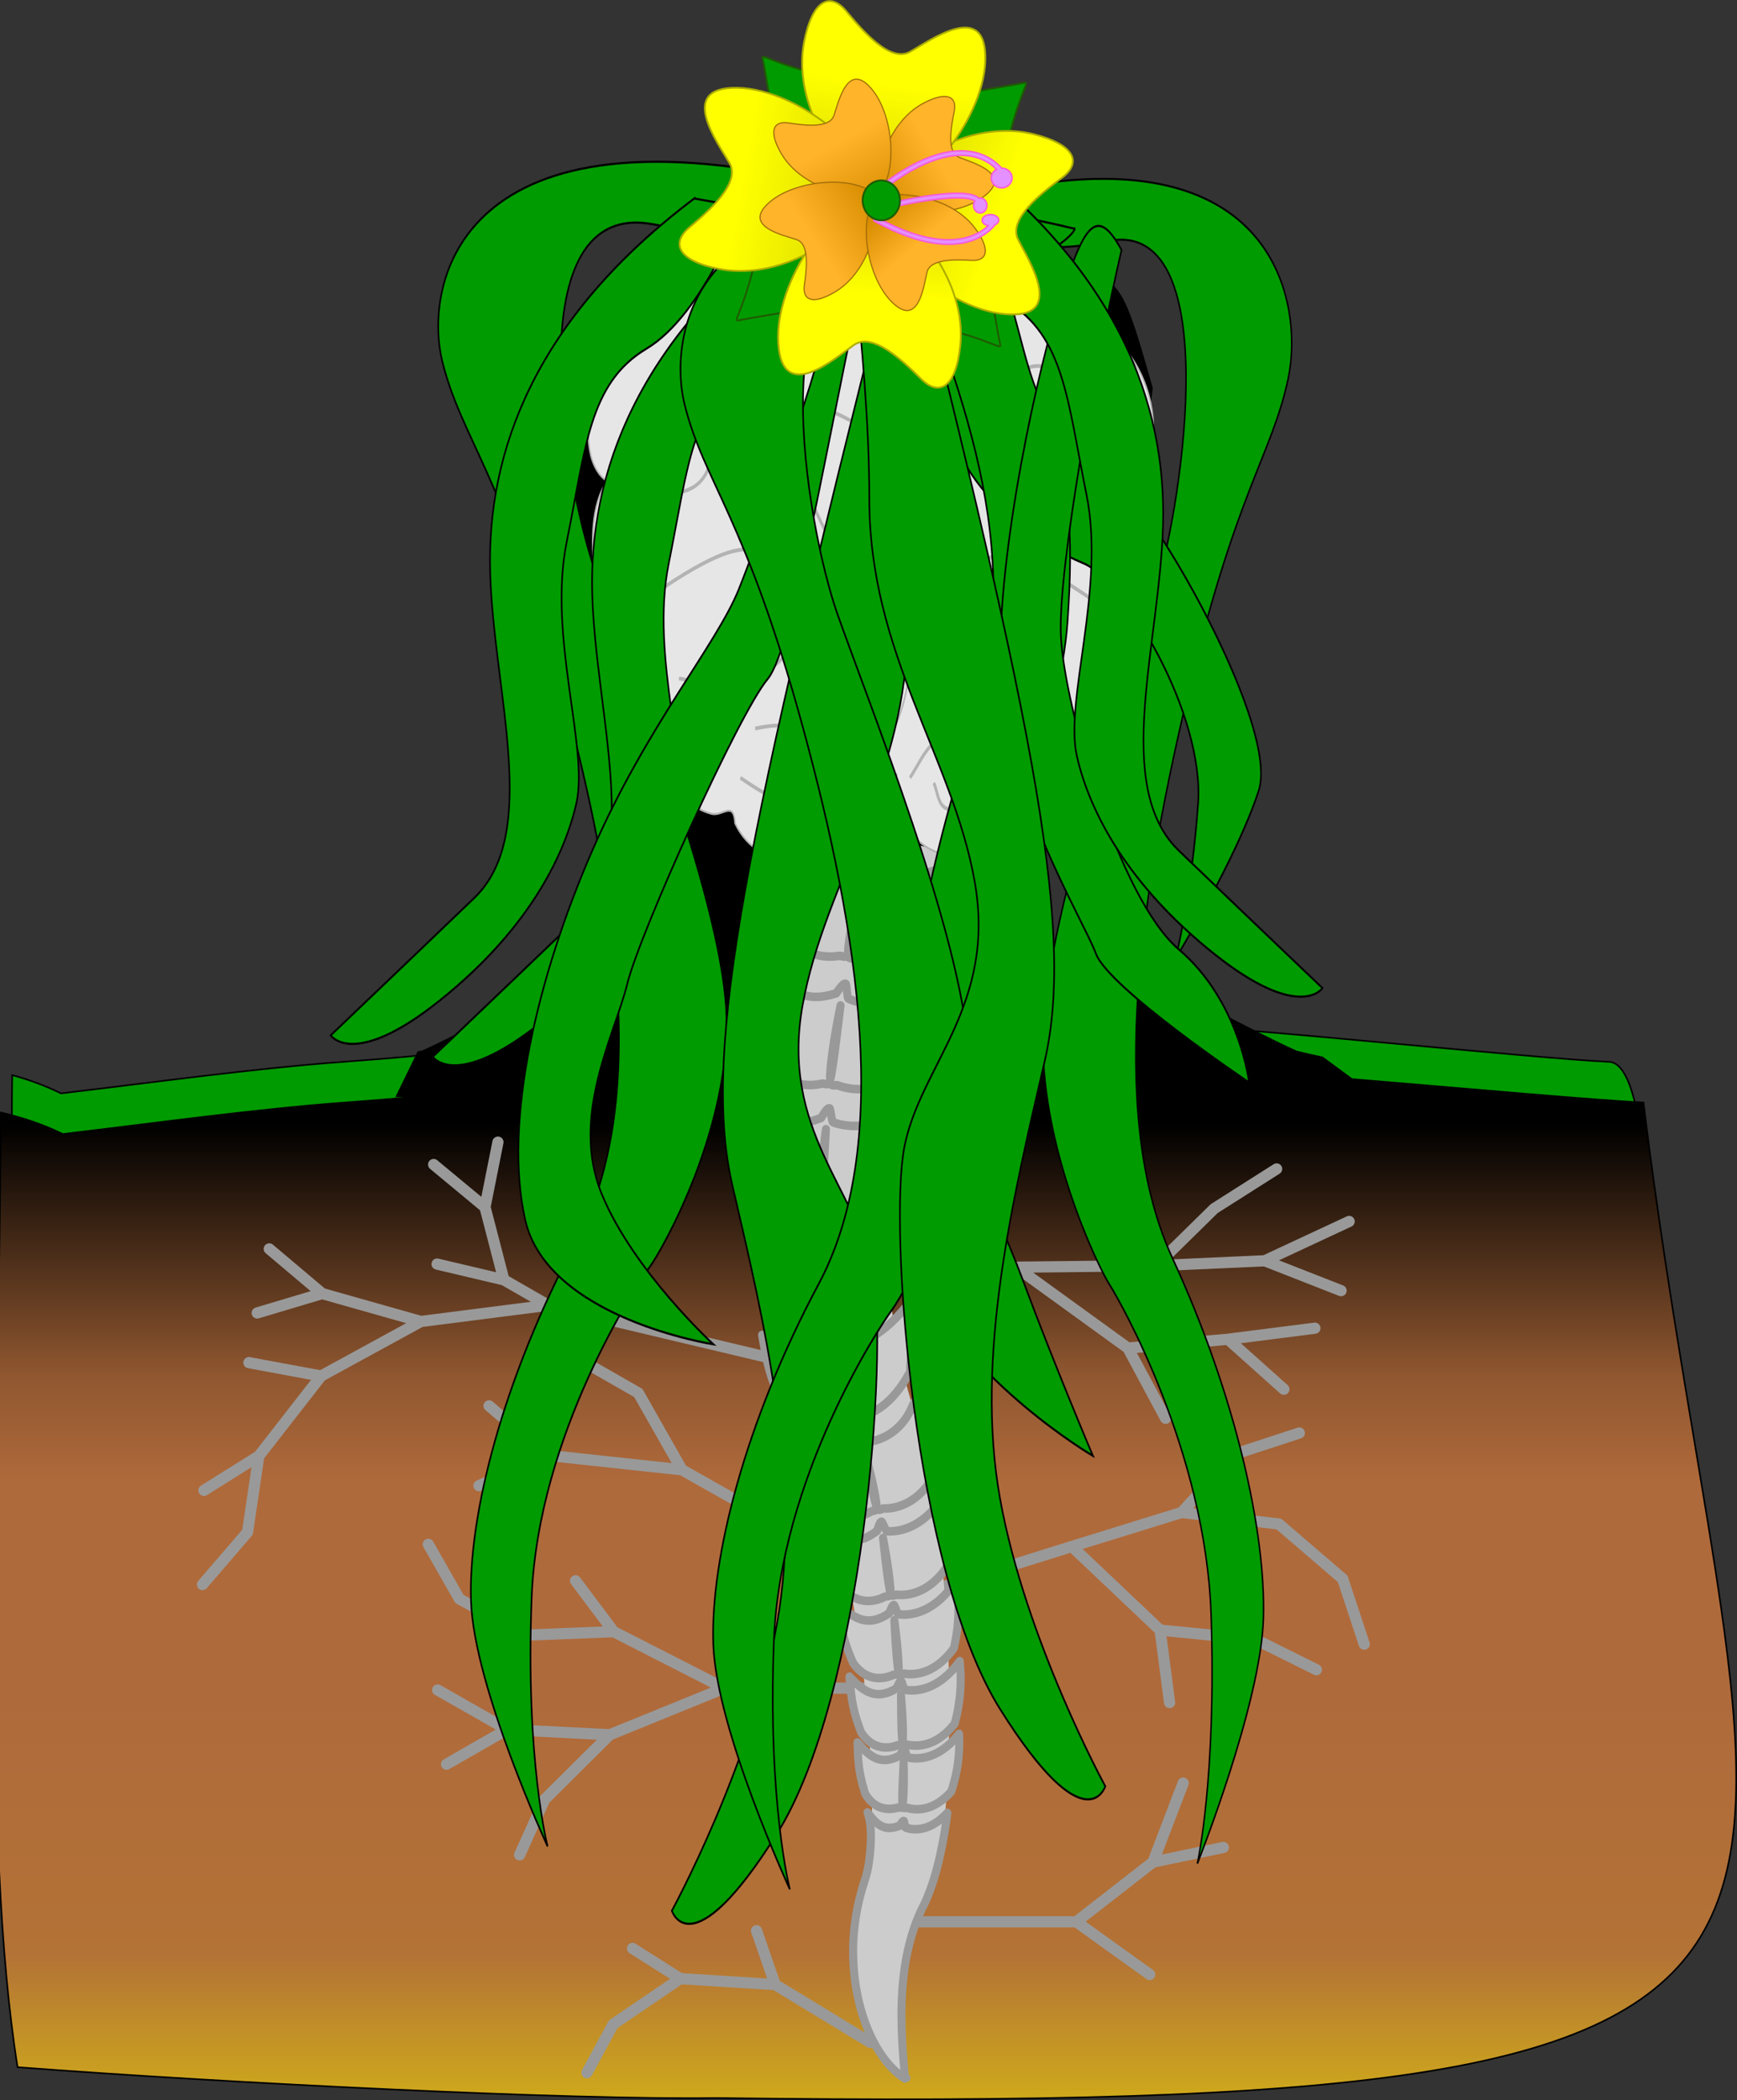 <?xml version="1.0" encoding="UTF-8" standalone="no"?>
<!-- Created with Inkscape (http://www.inkscape.org/) -->
<svg xmlns:rdf="http://www.w3.org/1999/02/22-rdf-syntax-ns#" xmlns="http://www.w3.org/2000/svg" xmlns:cc="http://web.resource.org/cc/" xmlns:xlink="http://www.w3.org/1999/xlink" xmlns:dc="http://purl.org/dc/elements/1.1/" xmlns:svg="http://www.w3.org/2000/svg" xmlns:inkscape="http://www.inkscape.org/namespaces/inkscape" xmlns:sodipodi="http://sodipodi.sourceforge.net/DTD/sodipodi-0.dtd" xmlns:ns1="http://sozi.baierouge.fr" id="svg3114" viewBox="0 0 1079.1 1304.1" version="1.1" inkscape:version="0.91 r13725">
  <rect x="0" y="0" width="1079.1" height="1304.1" fill="#333333" stroke="none"/>
  <defs id="defs3116">
    <linearGradient id="linearGradient4565-75" y2="98.835" xlink:href="#linearGradient3360-7" gradientUnits="userSpaceOnUse" x2="-87.558" y1="120.04" x1="-149.33"/>
    <linearGradient id="linearGradient3360-7">
      <stop id="stop3362-6" style="stop-color:#ffff00" offset="0"/>
      <stop id="stop3364-2" style="stop-color:#d5d500" offset="1"/>
    </linearGradient>
    <linearGradient id="linearGradient4567-4" y2="98.835" xlink:href="#linearGradient3360-7" gradientUnits="userSpaceOnUse" x2="-87.558" y1="38.087" x1="-96.092"/>
    <linearGradient id="linearGradient4569-2" y2="98.835" xlink:href="#linearGradient3360-7" gradientUnits="userSpaceOnUse" x2="-87.558" y1="85.719" x1="-14.138"/>
    <linearGradient id="linearGradient4571-5" y2="98.835" xlink:href="#linearGradient3360-7" gradientUnits="userSpaceOnUse" x2="-87.558" y1="151.2" x1="-82.859"/>
    <linearGradient id="linearGradient4573-5" y2="110.47" xlink:href="#linearGradient3404-0" gradientUnits="userSpaceOnUse" x2="-83.367" gradientTransform="matrix(.456 .405 -.405 .456 -7.529 88.1)" y1="123.01" x1="-146.18"/>
    <linearGradient id="linearGradient3404-0">
      <stop id="stop3406-5" style="stop-color:#ffb42a" offset="0"/>
      <stop id="stop3408-2" style="stop-color:#d78c00" offset="1"/>
    </linearGradient>
    <linearGradient id="linearGradient4575-9" y2="110.47" xlink:href="#linearGradient3404-0" gradientUnits="userSpaceOnUse" x2="-83.367" gradientTransform="matrix(.456 .405 -.405 .456 -7.529 88.1)" y1="41.296" x1="-99.015"/>
    <linearGradient id="linearGradient4577-7" y2="110.47" xlink:href="#linearGradient3404-0" gradientUnits="userSpaceOnUse" x2="-83.367" gradientTransform="matrix(.456 .405 -.405 .456 -7.529 88.1)" y1="100.41" x1="-15.328"/>
    <linearGradient id="linearGradient4579-7" y2="110.47" xlink:href="#linearGradient3404-0" gradientUnits="userSpaceOnUse" x2="-83.367" gradientTransform="matrix(.456 .405 -.405 .456 -7.529 88.1)" y1="156" x1="-83.085"/>
    <linearGradient id="linearGradient4088" y2="1438.9" gradientUnits="userSpaceOnUse" x2="840.04" gradientTransform="translate(-1581.4 -255.93)" y1="739.33" x1="840.04">
      <stop id="stop4587" style="stop-color:#000000" offset="0"/>
      <stop id="stop4597" style="stop-color:#905730" offset=".223"/>
      <stop id="stop4589" style="stop-color:#af6a3b" offset=".318"/>
      <stop id="stop4591" style="stop-color:#af6a3b" offset=".506"/>
      <stop id="stop4599" style="stop-color:#b37236" offset=".736"/>
      <stop id="stop4593" style="stop-color:#d7ba13" offset=".904"/>
      <stop id="stop4595" style="stop-color:#e2e266" offset="1"/>
    </linearGradient>
  </defs>
  <g id="layer1" transform="translate(616.95 215.1)">
    <g id="g4090">
      <path id="path4443" style="fill-rule:evenodd;stroke:#000000;stroke-width:1px;fill:#009b00" d="m-235.05 414.51c-105 17.831-33.683 19.813-168.41 29.719-56.44 4.15-118.05 12.813-175.59 19.594-9.73-4.775-19.927-8.488-30.312-11.344-2.744 155.83 19.009 308.43 40.719 435.72 446.53 203.26 630.47 181.71 942.6 125.1 28.597-180.6 54.295-567.08 8.727-569.06-45.568-1.981-231.41-21.781-263.11-21.781-31.7-0-354.62-3.975-354.62-7.938z"/>
      <path id="path4445" style="fill-rule:evenodd;stroke:#000000;stroke-width:1px;fill:url(#linearGradient4088)" d="m-124.88-68.161c-77.666 0.163-71.766 20.03-95.406 22.656-99.17 75.358-14.564 255.65-30.813 306.81 22.415 28.019 53.219 50.406 53.219 50.406s16.187 15.106 7.781 34.719c-8.405 19.613-10.315 32.266-43.937 36.469-25.093 3.137-83.83 38.373-120.78 54.906-0.804 0.143-1.544 0.236-2.344 0.375-4.745 9.728-10.939 22.444-13.375 27.438l16.125-0.125c-12.23 1.21-27.719 2.513-47.938 4-56.447 4.151-118.07 12.812-175.62 19.594-12.258-6.014-25.262-10.312-38.437-13.375-1.645 230.16-12.057 451.62 10.36 592.81 133.26 10.109 344.01 20.404 433.52 19.125 796.35 10.41 643.84-71.89 576.56-618.16-27.132-1.18-110.92-8.658-181.16-14.531l-18.375-13.5c-5.311-1.172-10.546-2.252-16.062-3.656-36.952-16.533-95.689-51.77-120.78-54.906-33.622-4.203-35.532-16.856-43.937-36.469-8.406-19.613 7.781-34.719 7.781-34.719 0-0 30.804-22.388 53.219-50.406 23.462-149.19-6.909-77.276 14-235.38-16.811-58.839-19.596-68.636-44.813-71.438-25.217-2.802-16.83-25.208-112.09-22.406-8.832 0.26-17.067 0.424-25 0.562-7.94-0.139-16.159-0.302-25-0.562-5.954-0.175-11.51-0.261-16.688-0.25z"/>
      <g id="g4469" transform="translate(-1574.5 -263.35)">
        <g id="g4471" transform="translate(0,40)">
          <path id="path4473" style="stroke-linejoin:round;stroke:#999999;stroke-linecap:round;stroke-width:6.954;fill:none" d="m1498.2 1056.5h-90.689l-68.701-35.073-23.676-31.581 23.676 31.581-54.953 2.179-40.894-22.482-19.333-33.935 19.333 33.935 40.894 22.482 54.953-2.179 68.701 35.073-71.144 28.939-63.797-3.254-43.124-24.528 43.124 24.528-37.614 21.553 37.614-21.553 63.797 3.254-40.477 40.196-15.51 34.397 15.51-34.397 40.477-40.196 71.144-28.939h90.689m-29.9-86.46-87.103-49.122-27.091-47.697-38.863-22.245 38.863 22.245 27.091 47.697-83.688-8.987-36.139-30.717 36.139 30.717-42.402 18.849 42.402-18.849 83.688 8.987 87.103 49.122m44.464-190.93 76.097 16 69.396 50.233 23.421 43.589-23.421-43.589 62.185-5.48 34.721 31.051-34.721-31.051 53.964-6.872-53.964 6.872-62.185 5.48-69.396-50.233 86.912-0.937 67.517-3.046 47.378 18.553-47.378-18.553 52.4-24.419-52.4 24.419-67.517 3.046 36.07-35.427 38.803-24.645-38.803 24.645-36.07 35.427-86.912 0.937-76.097-16m-14.563 497.41-59.106-35.941-58.953-3.7-41.656 28.316-16.306 30.113 16.306-30.113 41.656-28.316-29.635-18.75 29.635 18.75 58.953 3.7-11.547-33.446 11.547 33.446 59.106 35.941m28.075-277.62 97.171-30.36 54.81 51.912 5.879 45.002-5.879-45.002 59.277 5.809 37.801 18.798-37.801-18.798-59.277-5.809-54.81-51.912 68.247-21.152 60.383 7.217 39.594 33.999 13.405 40.572-13.405-40.572-39.594-33.999-60.383-7.217 33.001-36.209 40.038-13.112-40.038 13.112-33.001 36.209-68.247 21.152-97.171 30.36m-0.067 202.68h100l45.598 32.741-45.598-32.741 47.618-37.051 43.719-9.114-43.719 9.114 18.773-49.073-18.773 49.073-47.618 37.051h-100m-82.036-348.13-146.11-34.711-27.499-15.777-11.718-45.144 8.047-40.36-8.047 40.36-31.9-26.462 31.9 26.462 11.718 45.144-41.491-9.791 41.491 9.791 27.499 15.777-79.028 10.095-61.338-17.357-32.864-27.724 32.864 27.724-40.366 12.06 40.366-12.06 61.338 17.357-61.994 33.854-44.848-8.309 44.848 8.309-38.709 49.684-34.087 21.319 34.087-21.319-7.011 47.284-27.969 32.516 27.969-32.516 7.011-47.284 38.709-49.684 61.994-33.854 79.028-10.095 146.11 34.711"/>
          <g id="g4475" transform="matrix(1 0 0 1.062 1151.5 -83.399)">
            <path id="path4477" style="fill-rule:evenodd;fill:#cccccc" d="m393.41 584.28c-26.725-4.472-61.099-21.678-83.022-18.321-18.923 83.533-29.724 169.61-25.806 255.34 1.896 43.846 13.588 86.717 32.805 126.05 20.412 66.572 30.635 136.58 30.434 206.2-0.775 32.674-8.472 32.536-0.805 65.648 13.561 11.828 14.822 8.857 19.475 0.113-0.517-30.14 25.835-36.111 26.268-66.281 6.613-75.643 2.607-152.72-13.775-226.92-12.948-35.519-22.142-72.775-20.222-110.89 0.593-78.393 22.737-154.01 34.647-230.93z"/>
            <path id="path4479" style="stroke-linejoin:round;fill-rule:evenodd;stroke:#999999;stroke-linecap:round;stroke-width:5;fill:#cccccc" d="m409.67 583.88c-1.605 8.493-3.846 17.132-7.102 26.046-3.257 8.913-7.529 18.101-13.183 27.741-11.956 8.424-22.728 11.661-31.643 12.286-8.916 0.626-15.956-1.368-20.335-3.212-0.677-0.285-4.378 0.701-4.538-1.778-0.022-0.345-0.047-0.745-0.043-1.162 1.698-4.909 3.923-16.415 5.83-26.678 1.907-10.262 3.466-19.287 3.466-19.287s-2.379 8.706-4.699 18.82c-2.321 10.113-4.552 21.638-4.597 27.145-0.089 0.256-0.184 0.566-0.27 0.785-0.831 2.122-4.264 0.45-4.829 0.54-4.253 0.676-10.871 1.035-17.461-1.514-6.59-2.548-13.169-8.025-17.192-19.088-2.15-14.334-2.104-25.066-1.197-34.253 0.908-9.187 2.686-16.838 4.161-25.095 5.16 10.331 10.289 18.093 17.008 22.51 6.719 4.416 15.021 5.477 26.583 2.541 0 0 4.784-6.516 6.485-5.547 0.697 0.397 0.401 8.768 1.363 9.229 4.916 2.353 13.077 4.854 23.696 4.237s23.68-4.336 38.497-14.266zm-17.92 74.44c-1.191 8.007-2.956 16.178-5.642 24.663-2.685 8.485-6.291 17.283-11.146 26.602-4.853 3.779-9.528 6.597-13.969 8.653-7.745 3.594-14.788 4.849-20.728 4.891-5.941 0.042-10.775-1.132-14.081-2.307-0.658-0.233-4.135 0.887-4.42-1.46-0.04-0.336-0.063-0.712-0.082-1.123 0.351-1.249 0.711-2.923 1.075-4.887 1.214-6.557 2.512-16.356 3.586-24.51s1.894-14.666 1.894-14.666-1.426 6.365-2.923 14.438c-1.497 8.072-3.038 17.859-3.508 24.616-0.137 1.965-0.186 3.674-0.124 5.009-0.075 0.268-0.154 0.603-0.228 0.831-0.675 2.061-4.036 0.665-4.567 0.782-3.509 0.769-8.755 1.404-14.303 0.152-5.547-1.252-11.407-4.407-16.049-11.282-1.298-1.923-2.501-4.138-3.571-6.683-2.752-13.619-3.19-23.931-2.725-32.798s1.845-16.302 2.935-24.303c5.286 9.718 10.481 16.929 17.048 20.855 6.566 3.925 14.494 4.55 25.341 1.263 0 0 4.248-6.39 5.901-5.54 0.678 0.349 0.753 8.307 1.686 8.703 4.765 2.023 12.616 4.026 22.663 2.995s22.265-5.084 35.937-14.894zm-13.452 69.743c-0.67 7.537-1.853 15.216-3.845 23.208-1.991 7.991-4.793 16.29-8.654 25.171-9.626 8.559-18.747 12.762-26.592 14.484-7.846 1.721-14.38 0.934-18.524-0.112-0.641-0.162-3.81 1.225-4.286-0.971-0.069-0.32-0.131-0.753-0.185-1.147 0.421-2.357 0.746-6.172 1.048-10.566 0.303-4.395 0.586-9.37 0.858-14.049 0.545-9.359 1.044-17.538 1.044-17.538s-1.256 8.009-2.183 17.305c-0.464 4.649-0.844 9.618-1.005 14.047-0.161 4.43-0.106 8.319 0.238 10.801-0.052 0.293-0.096 0.638-0.151 0.884-0.454 2.011-3.729 0.998-4.22 1.157-3.691 1.192-9.526 2.454-15.734 1.054-3.104-0.7-6.303-2.073-9.353-4.49-3.051-2.418-5.956-5.882-8.431-10.748-3.684-13.011-4.77-23.01-4.877-31.621-0.106-8.612 0.789-15.866 1.397-23.608 5.518 9.023 10.857 15.629 17.302 18.971 6.445 3.341 13.98 3.401 24.046-0.374 0 0 3.652-6.304 5.265-5.594 0.661 0.291 1.206 7.852 2.113 8.17 4.629 1.625 12.178 3.025 21.617 1.466 9.438-1.559 20.743-6.034 33.112-15.9zm-7.965 64.11c0.028 6.184-0.27 12.509-1.072 19.134-0.956 8.03-2.729 16.399-5.469 25.551-3.967 4.397-7.906 7.873-11.747 10.598-3.841 2.724-7.585 4.691-11.111 6.063-3.527 1.371-6.835 2.143-9.768 2.518-2.934 0.374-5.492 0.35-7.503 0.176-0.622-0.053-3.384 1.75-4.161-0.241-0.112-0.287-0.218-0.692-0.327-1.051 0.04-2.273-0.218-5.902-0.538-10.075-0.321-4.173-0.7-8.893-1.015-13.335-0.631-8.884-1.014-16.652-1.014-16.652s-0.347 7.687-0.084 16.568c0.131 4.44 0.418 9.176 0.875 13.37 0.458 4.194 1.082 7.845 1.776 10.124-0.005 0.277-0.002 0.604-0.016 0.839-0.119 1.959-3.31 1.478-3.743 1.702-1.628 0.845-3.752 1.79-6.219 2.487s-5.277 1.147-8.281 0.957c-3.005-0.19-6.206-1.021-9.427-2.918-3.221-1.898-6.465-4.866-9.471-9.306-3.265-7.57-5.327-14.188-6.681-20.098-1.355-5.91-1.999-11.122-2.327-15.993-0.42-6.044-0.374-11.602-0.479-17.428 6.52 8.956 12.645 15.034 19.715 17.171 3.89 1.179 8.07 1.161 12.804-0.17 2.518-0.708 5.194-1.787 8.075-3.245 0 0 0.695-1.586 1.597-3.098 0.901-1.511 2.009-2.948 2.801-2.692 0.324 0.105 0.792 1.918 1.301 3.725 0.51 1.808 1.061 3.61 1.503 3.713 2.255 0.526 5.191 0.927 8.649 0.888s7.437-0.519 11.785-1.714c4.348-1.194 9.064-3.101 14.026-5.954 4.961-2.853 10.166-6.649 15.546-11.614zm-0.46 57.051c0.974 5.884 1.675 11.881 1.982 18.273 0.223 6.25 0.094 13.074-0.452 20.922-2.711 4.728-5.544 8.737-8.45 12.064-2.907 3.328-5.884 5.975-8.798 8.03-2.915 2.055-5.764 3.52-8.361 4.533-2.597 1.014-4.941 1.577-6.818 1.877-0.581 0.092-2.691 2.353-3.855 0.709-0.164-0.233-0.33-0.569-0.508-0.866-0.475-2.079-1.534-5.34-2.759-9.099s-2.609-8.02-3.838-12.057-2.306-7.849-3.062-10.656c-0.756-2.808-1.206-4.606-1.206-4.606s0.276 1.81 0.817 4.642c0.54 2.832 1.359 6.686 2.419 10.765 1.06 4.08 2.362 8.382 3.719 12.135 1.356 3.753 2.759 6.954 3.91 8.876 0.056 0.242 0.114 0.522 0.153 0.731 0.338 1.819-2.686 2.145-3.03 2.449-1.295 1.144-3.02 2.491-5.114 3.689s-4.559 2.246-7.348 2.752c-2.788 0.505-5.904 0.467-9.284-0.561-3.379-1.028-7.028-3.048-10.795-6.56-4.296-5.824-7.482-11.265-9.934-16.343-2.452-5.077-4.171-9.793-5.49-14.297-1.997-6.93-3.057-13.216-4.274-19.794 6.944 7.229 13.289 11.948 19.669 13.275 3.19 0.664 6.39 0.482 9.725-0.613s6.804-3.104 10.59-6.044c0 0 0.364-1.613 0.94-3.186 0.577-1.573 1.366-3.102 2.141-2.995 0.318 0.044 1.049 1.663 1.826 3.263 0.778 1.6 1.602 3.18 2.028 3.197 2.178 0.088 4.962-0.068 8.149-0.721 3.188-0.653 6.777-1.805 10.592-3.637 3.816-1.832 7.855-4.343 12.001-7.659s8.399-7.431 12.715-12.488zm9.3 48.112c0.914 2.121 1.799 4.294 2.644 6.543 2.011 5.184 3.555 10.371 4.609 15.499s1.617 10.195 1.706 15.16c0.121 3.804 0.039 7.7-0.267 11.691-2.7 5.18-5.733 9.099-8.823 12.112-3.09 3.014-6.242 5.118-9.255 6.599-6.027 2.963-11.499 3.451-15.061 3.373-0.551-0.012-2.902 1.675-3.696 0.012-0.104-0.219-0.214-0.525-0.321-0.794-0.098-2.116-0.662-5.637-1.494-9.611-0.831-3.975-1.937-8.399-3.043-12.342-0.914-3.25-1.81-6.165-2.494-8.255-0.684-2.091-1.147-3.365-1.147-3.365s0.335 1.313 0.848 3.45 1.195 5.103 1.943 8.394c0.892 3.948 1.851 8.346 2.769 12.277s1.802 7.395 2.618 9.452c0.01 0.207 0.032 0.451 0.033 0.629 0.005 1.69-2.859 1.481-3.229 1.696-2.786 1.621-7.33 3.613-12.623 3.688-2.646 0.037-5.479-0.401-8.376-1.562-2.898-1.161-5.858-3.048-8.788-5.851-2.877-4.272-5.138-7.939-6.979-11.232-2.287-4.08-3.783-7.3-4.979-10.054-1.196-2.755-2.085-5.052-3.091-7.049-0.628-1.383-1.252-2.775-1.889-4.188 1.683 1.07 3.317 2.038 4.903 2.896 2.83 0.533 5.543 1.16 8.207 1.569s5.279 0.603 7.909 0.353c2.629-0.249 5.274-0.938 7.982-2.251 2.708-1.314 5.483-3.246 8.307-6.015 0 0 0.156-1.433 0.459-2.891 0.303-1.459 0.749-2.953 1.478-3.016 0.299-0.025 1.262 1.258 2.22 2.573s1.913 2.659 2.311 2.621c1.684-0.158 3.742-0.494 6.044-1.155 2.301-0.66 4.849-1.645 7.49-3.147 2.641-1.503 5.38-3.519 7.997-6.33 2.618-2.81 5.124-6.407 7.119-11.249 2.038-3.047 4.026-6.457 5.959-10.23zm15.088 60.104c0.919 3.92 1.648 7.928 2.137 12.049 1.141 9.542 1.071 19.892-0.96 31.351-5.901 8.84-12.428 13.41-18.246 15.75s-10.95 2.45-14.261 2.14c-0.512-0.05-2.772 1.38-3.4-0.23-0.087-0.22-0.174-0.51-0.26-0.78 0.083-3.64-0.968-11.71-2.161-18.837-1.193-7.129-2.506-13.32-2.506-13.32s0.704 6.213 1.592 13.34 1.938 15.177 3.075 18.817c-0.004 0.21 0 0.45-0.012 0.63-0.108 1.58-2.773 1.2-3.132 1.38-2.7 1.33-7.054 2.9-11.984 2.61-4.931-0.29-10.418-2.44-15.492-8.39-3.571-6.58-5.892-11.97-7.529-16.761-1.637-4.792-2.59-8.982-3.473-13.082-0.479-2.218-0.933-4.394-1.467-6.601 2.741 2.083 5.328 3.929 7.847 5.417 4.33 2.561 8.456 4.043 12.818 3.943s8.964-1.776 14.176-5.576c0 0 0.525-2.064 1.24-3.608 0.442-0.955 0.958-1.711 1.478-1.649 0.166 0.02 0.468 0.523 0.828 1.221 0.842 1.635 1.993 4.343 2.516 4.376 2.739 0.17 6.59-0.027 11.036-1.357 4.447-1.33 9.495-3.791 14.575-8.241 3.961-3.468 7.947-8.147 11.565-14.592zm5.88 52.76c1.904 11.85 2.076 24.81-1.469 39.71-0.86 1.14-1.727 2.19-2.597 3.16-5.563 6.23-11.267 9.37-16.264 10.87-4.996 1.49-9.294 1.35-12.129 0.94-0.473-0.07-2.657 1.14-3.165-0.38-0.072-0.22-0.148-0.5-0.217-0.77 0.128-1.75 0.038-4.61-0.183-7.89-0.317-4.7-0.911-10.25-1.45-14.62-0.538-4.37-1.011-7.57-1.011-7.57s0.164 3.22 0.43 7.61c0.265 4.39 0.622 9.95 1.083 14.66 0.314 3.23 0.682 6.05 1.131 7.81-0.014 0.2-0.027 0.43-0.047 0.6-0.173 1.46-2.612 0.99-2.953 1.14-2.566 1.11-6.674 2.37-11.23 1.87s-9.548-2.75-13.961-8.6c-0.073-0.15-0.145-0.31-0.216-0.46-3.705-7.93-5.648-14.05-6.855-19.46-1.207-5.42-1.679-10.12-2.52-15.1 5.361 4.82 10.091 8.33 15.132 9.6 5.04 1.27 10.399 0.31 16.923-3.85 0 0 1.591-4.94 2.841-4.71 0.513 0.1 2.085 5.3 2.773 5.39 3.515 0.44 9.061 0.35 15.469-2.27 6.409-2.62 13.707-7.76 20.485-17.68zm2.136 47.35c0.601 5.45 0.801 11.15 0.359 17.22-0.442 6.06-1.525 12.49-3.509 19.35-5.831 7-11.802 10.32-16.968 11.8-5.165 1.47-9.542 1.09-12.336 0.53-0.432-0.09-2.496 0.92-2.886-0.5-0.057-0.21-0.091-0.49-0.142-0.75 0.396-3.12 0.231-10.07-0.132-16.25-0.362-6.17-0.894-11.55-0.894-11.55s0.016 5.34 0.121 11.48c0.106 6.15 0.273 13.09 0.905 16.32-0.024 0.19-0.053 0.4-0.081 0.56-0.235 1.34-2.441 0.79-2.762 0.9-2.422 0.89-6.276 1.83-10.451 1.13-4.176-0.7-8.656-3.02-12.447-8.54-3.119-7.53-4.692-13.3-5.592-18.39-0.899-5.1-1.132-9.51-1.689-14.22 4.726 4.74 8.941 8.18 13.539 9.57 4.597 1.39 9.586 0.75 15.785-2.8 0 0 1.665-4.48 2.807-4.21 0.468 0.11 1.665 4.98 2.295 5.09 3.222 0.56 8.347 0.72 14.379-1.42 6.032-2.13 12.988-6.57 19.699-15.32zm-0.417 42.56c0.286 5.08 0.176 10.38-0.556 15.98-0.732 5.59-2.085 11.48-4.302 17.69-0.599 0.64-1.197 1.24-1.794 1.8-5.423 5.14-10.712 7.38-15.198 8.19-4.485 0.81-8.185 0.2-10.572-0.46-0.39-0.11-2.363 0.66-2.628-0.66-0.038-0.19-0.064-0.43-0.093-0.66 0.313-1.56 0.546-4.22 0.688-7.25 0.185-3.93 0.208-8.49 0.162-12.06s-0.149-6.15-0.149-6.15-0.144 2.57-0.325 6.13c-0.18 3.56-0.408 8.11-0.507 12.06-0.076 2.98-0.074 5.63 0.131 7.27-0.033 0.16-0.052 0.35-0.086 0.49-0.301 1.2-2.297 0.56-2.599 0.65-2.272 0.65-5.862 1.24-9.639 0.34-3.778-0.9-7.731-3.26-10.857-8.47-0.113-0.34-0.224-0.67-0.331-0.99-2.217-6.69-3.232-11.79-3.727-16.3-0.496-4.5-0.478-8.41-0.753-12.58 4.096 4.5 7.76 7.83 11.881 9.34 4.122 1.5 8.71 1.19 14.566-1.73 0 0 1.762-4.02 2.793-3.72 0.423 0.13 1.27 4.64 1.841 4.77 2.918 0.68 7.605 1.1 13.242-0.54s12.245-5.36 18.812-13.14zm-7.289 46.2c-0.75 5.96-2.062 14.42-4.449 24.5-0.921 4.04-2.081 8.51-3.639 13.31-1.557 4.8-3.513 9.93-6.056 15.21-2.574 4.5-4.873 9.56-6.805 15.03-1.933 5.47-3.499 11.35-4.68 17.39-2.103 10.86-2.847 22.28-2.842 33.04 0.014 9.43 0.584 18.3 1.22 26.04 0.229 2.79 0.462 5.42 0.695 7.88 0.07 0.74 0.139 1.46 0.213 2.16 0.02 0.19 0.04 0.38 0.061 0.57 0.006 0.05 0.012 0.1 0.019 0.15 0.194-0.08 0.391-0.16 0.591-0.24l0.21-0.09h0.001-0.001c-0.07 0.03-0.141 0.06-0.213 0.09-0.206 0.09-0.417 0.17-0.634 0.26l-0.15-0.09c-0.192-0.11-0.383-0.22-0.573-0.34-0.709-0.43-1.409-0.89-2.099-1.38-2.337-1.66-4.581-3.64-6.708-5.87-6.018-6.3-11.174-14.77-15.027-24.55-2.244-5.67-4.051-11.82-5.338-18.27s-2.053-13.2-2.265-20.05c-0.25-7.8 0.292-15.73 1.557-23.46 1.265-7.72 3.251-15.23 5.746-22.28 1.143-3.14 1.908-6.55 2.46-10.03 0.553-3.47 0.895-7.02 1.12-10.46 0.415-7.83-0.261-14.43-2.022-18.8 2.899 3.7 5.525 6.49 8.635 7.94s6.716 1.57 11.492-0.26c0 0 1.683-2.99 2.466-2.68 0.321 0.13 0.637 3.71 1.073 3.85 2.223 0.75 5.841 1.44 10.354 0.55 4.512-0.88 9.948-3.36 15.588-9.12z"/>
          </g>
        </g>
        <g id="g4481" transform="matrix(.9 0 0 1.24 1591.7 -647.27)">
          <path id="path4483" style="fill-rule:evenodd;stroke:#b3b3b3;stroke-width:1px;fill:#e6e6e6" d="m-12.801 691.05c-4.546-0.036-9.001 0.346-13.156 1.094-6.65 1.197-12.505 3.34-17 5.906-4.93 2.815-8.198 6.126-9.438 9.25-2.649-3.482-6.394-5.94-10.969-7.25-4.575-1.31-9.968-1.472-15.656-0.312-5.218 1.06-10.662 3.293-15.688 6.594-3.43 2.253-6.661 4.997-9.5 8.125 4.189 4.312 7.563 9.345 9.719 14.688 4.793 12.203 15.004 25.955 8.031 37.156 17.681 5.85 13.376 27.64 14.875 44.469 0.994 17.988 7.48 38.726-5.969 52 0.951 4.553 2.701 14.357 1 23.438 0.833 21.372-9.169 43.733-26.375 56.656 0.914 0.654 1.85 1.262 2.75 1.812 3.814 2.336 7.42 3.704 10.5 4.156 1.451 0.211 2.787 0.229 3.969 0.031-1.056 2.701-1.503 5.579-1.312 8.562s1.03 6.068 2.469 9.125c1.439 3.057 3.485 6.092 6.125 8.906 2.64 2.813 5.875 5.415 9.562 7.625 4.87 2.86 10.51 4.861 16.312 5.781 5.803 0.92 11.732 0.764 17.188-0.406 3.564-0.78 6.874-1.955 9.844-3.375 2.969-1.41 5.615-3.074 7.875-4.844 4.52-3.534 7.529-7.473 9.062-10.969 0.801-1.822 1.22-3.526 1.25-5.062 2.23 1.441 4.693 2.386 7.375 2.812 2.683 0.426 5.563 0.318 8.531-0.25 5.936-1.135 12.207-4.214 17.937-8.656 5.643-4.369 10.845-10 15.094-16.156s7.561-12.838 9.812-19.25c2.253-6.412 3.454-12.564 3.656-17.75 0.203-5.187-0.571-9.4-2.219-12.125 5.413-0.216 10.547-2.533 15.125-6.438 5.633-4.799 10.436-12.016 13.906-20.344 3.47-8.327 5.563-17.755 6.219-26.781 0.657-9.026-0.141-17.63-1.969-24.469-1.829-6.839-4.639-11.895-7.844-14.25 2.937-1.262 5.471-3.25 7.531-5.875 2.059-2.626 3.62-5.895 4.594-9.625 0.975-3.729 1.363-7.923 1.062-12.312-0.301-4.389-1.267-8.98-2.906-13.469-2.385-6.449-6.13-12.542-10.594-17.656-4.463-5.114-9.64-9.246-14.781-12.156-5.319-3.008-10.545-4.744-15.031-5.406-4.486-0.661-8.211-0.242-10.781 1.031 0.229-2.887-0.215-5.766-1.25-8.562s-2.674-5.524-4.844-8.062c-3.758-4.397-9.079-8.246-15.312-11.156-6.232-2.91-13.361-4.863-20.531-5.719-2.749-0.331-5.523-0.51-8.25-0.531zm-272.7 110.77c-11.354 11.821-10.814 30.267-9.063 45.55 2.972 17.836 10.586 38.229 28.548 45.631 10.929 0.18-0.704 16.034 5.29 23.922 6.069 22.945 22.472 46.856 47.137 51.47 8.247 1.507 15.219-6.962 16.386 4.852 17.473 26.472 63.798 21.81 75.512-7.712 3.88-8.458-3.987-17.898 9.131-16.798 23.034-10.921 36.996-37.43 36.017-62.531 1.701-9.08-0.053-18.87-1.004-23.423 13.449-13.274 6.961-34.028 5.967-52.015-1.499-16.829 2.793-38.615-14.888-44.464 6.973-11.201-3.218-24.961-8.011-37.164-8.068-19.989-33.206-35.547-54.16-25.87-8.197 11.151-13.768-8.81-25.511-8.129-23.062-6.498-52.612-2.125-67.209 18.53-4.54 6.168-0.355 16.001-10.804 11.351-29.226 2.691-53.57 35.326-44.641 64.018 1.941 5.492 5.831 10.491 11.304 12.784z"/>
          <path id="path4485" style="stroke:#b3b3b3;stroke-width:1.9;fill:none" d="m-271.53 805.58c61.264 10.41 55.976-13.186 62.933-30.406m-48.987-15.648c51.424-34.89 56.402-11.226 69.875 1.556m50.67 3.945c59.872 16.643 45.048 35.748 44.017 54.291m-50.99-6.68c31.694 53.452 46.267 34.155 63.898 28.32m-173.27 17.53c84.048-42.307 75.996-14.392 84.894 0.474m-67.462 41.657c69.017 11.124 76.647-16.704 95.499-37.224m-53.076 86.997c49.225 24.778 44.51 8.429 49.721-0.278m-39.511-24.398c40.422-6.515 44.891 9.784 55.932 21.802m195.07-139.1c-61.264 10.41-55.976-13.19-62.932-30.41m48.987-15.64c-51.424-34.89-56.402-11.226-69.875 1.556m65.686 97.391c-84.048-42.307-75.996-14.392-84.894 0.474m67.462 41.657c-69.017 11.124-76.647-16.704-95.499-37.224m53.076 86.997c-49.225 24.778-44.51 8.429-49.721-0.278m39.511-24.398c-40.422-6.515-44.891 9.784-55.932 21.802"/>
        </g>
      </g>
      <g id="g4487" transform="translate(-1574.5 -263.35)">
        <g id="g4489" transform="matrix(1 0 0 1.345 -408.13 -100.76)">
          <path id="path4491" style="fill-rule:evenodd;stroke:#000000;stroke-width:1px;fill:#009b00" d="m1882.2 196.48c-231.8-41.606-253.6 45.568-241.71 81.23 11.887 35.662 37.643 51.512 73.305 148.59 35.662 97.08 55.474 194.16 9.906 257.56-45.568 63.399-67.361 126.8-65.38 166.42 1.981 39.624 47.549 112.93 47.549 112.93s-13.868-39.624-9.906-114.91c3.962-75.286 65.38-144.63 73.305-152.55 7.925-7.925 51.512-65.38 47.549-118.87-3.962-53.493-61.418-160.48-81.23-202.08-19.812-41.606-49.53-172.37 35.662-160.48 85.192 11.887 116.89-19.812 110.95-17.831z"/>
          <path id="path4493" style="fill-rule:evenodd;stroke:#000000;stroke-width:.929px;fill:#009b00" d="m1957.4 204.37c200-41.609 218.8 45.572 208.54 81.237-10.256 35.665-32.478 51.516-63.247 148.6-30.769 97.089-47.862 194.18-8.547 257.58 39.316 63.405 58.119 126.81 56.409 166.44-1.709 39.628-41.025 112.94-41.025 112.94s11.966-39.628 8.547-114.92c-3.419-75.293-56.409-144.64-63.247-152.57-6.837-7.926-44.444-65.386-41.025-118.88 3.419-53.498 52.99-160.49 70.084-202.1 17.094-41.609 42.734-172.38-30.769-160.49-73.503 11.888-100.85-19.814-95.725-17.833z"/>
          <path id="path4495" style="fill-rule:evenodd;stroke:#000000;stroke-width:1px;fill:#009b00" d="m1860.4 212.33c-99.061 55.474-128.78 116.89-126.8 172.37 1.981 55.474 31.699 120.85-9.906 150.57-41.606 29.718-89.155 63.399-89.155 63.399s13.868 15.85 67.361-15.85c53.493-31.699 77.268-65.38 85.192-91.136 7.925-25.756-17.831-77.267-5.944-120.85 11.887-43.587 13.868-73.305 49.53-89.155s59.436-65.38 59.436-65.38l-29.718-3.962z"/>
          <path id="path4497" style="fill-rule:evenodd;stroke:#000000;stroke-width:1px;fill:#009b00" d="m1909.9 212.33c-25.756 79.249-49.53 196.14-67.361 211.99s-79.249 116.89-87.174 140.67c-7.925 23.775-35.662 61.418-15.85 97.08s69.343 69.343 69.343 69.343-103.02-11.887-116.89-57.455c-13.868-45.568 7.925-112.93 41.606-170.38 33.681-57.455 77.267-95.098 91.136-120.85 13.868-25.756 51.512-105 57.455-130.76 5.944-25.756 27.737-39.624 27.737-39.624z"/>
          <path id="path4499" style="fill-rule:evenodd;stroke:#000000;stroke-width:1px;fill:#009b00" d="m1951.5 208.36c31.7 99.061 83.211 120.85 101.04 120.85 17.831 0 108.97 114.91 95.098 146.61-13.868 31.699-51.512 77.267-51.512 77.267s9.906-29.718 13.868-71.324c3.962-41.606-45.568-103.02-71.324-110.95-25.756-7.925-71.324-29.718-83.211-63.399s-19.812-65.38-19.812-87.174c0-21.793 15.85-9.906 15.85-11.887z"/>
          <path id="path4501" style="fill-rule:evenodd;stroke:#000000;stroke-width:1px;fill:#009b00" d="m1915.8 242.04c-85.192 251.61-114.91 352.66-95.098 416.06 19.812 63.399 43.587 136.7 27.737 202.08s-65.38 132.74-65.38 132.74 11.887 27.737 65.38-35.662 69.343-221.9 59.436-259.54c-9.906-37.643-57.455-65.38-43.587-122.84 13.868-57.455 65.38-105 65.38-176.33 0-71.324 19.812-144.63 7.925-158.5-11.887-13.869-19.812 7.925-21.793 1.981z"/>
          <path id="path4503" style="fill-rule:evenodd;stroke:#000000;stroke-width:1px;fill:#009b00" d="m1923.8 214.31c43.587 85.192 81.23 154.53 43.587 239.73-37.643 85.192-59.436 200.1-29.718 247.65 29.718 47.549 106.99 81.23 106.99 81.23s-23.775-41.606-43.587-81.23-55.474-85.192-35.662-124.82c19.812-39.624 59.436-136.7 63.399-178.31 3.962-41.606 1.981-71.324-17.831-105-19.812-33.681-17.831-97.08-87.174-79.249z"/>
          <path id="path4505" style="fill-rule:evenodd;stroke:#000000;stroke-width:1px;fill:#009b00" d="m2062.4 226.19c-15.85 51.512-39.624 146.61-37.643 178.31 1.981 31.699 35.662 120.85 73.305 144.63 37.643 23.775 43.587 61.418 43.587 61.418s-87.174-43.587-95.098-59.437c-7.925-15.85-57.455-75.286-59.437-130.76-1.981-55.474 23.775-140.67 37.643-172.37 13.868-31.699 21.793-43.587 37.643-21.793z"/>
          <path id="path4507" style="fill-rule:evenodd;stroke:#000000;stroke-width:1px;fill:#009b00" d="m1797 202.42c-99.061 55.474-128.78 116.89-126.8 172.37 1.981 55.474 31.699 120.85-9.906 150.57-41.606 29.718-89.155 63.399-89.155 63.399s13.868 15.85 67.361-15.85c53.493-31.699 77.268-65.38 85.192-91.136 7.925-25.756-17.831-77.267-5.944-120.85 11.887-43.587 13.868-73.305 49.53-89.155s59.436-65.38 59.436-65.38l-29.718-3.962z"/>
          <path id="path4509" style="fill-rule:evenodd;stroke:#000000;stroke-width:1px;fill:#009b00" d="m2032.7 216.29c-231.8-41.606-253.6 45.568-241.71 81.23 11.887 35.662 37.643 51.512 73.305 148.59 35.662 97.08 55.474 194.16 9.906 257.56-45.568 63.399-67.361 126.8-65.38 166.42 1.981 39.624 47.549 112.93 47.549 112.93s-13.868-39.624-9.906-114.91c3.962-75.286 65.38-144.63 73.305-152.55 7.925-7.925 51.512-65.38 47.549-118.87-3.962-53.493-61.418-160.48-81.23-202.08-19.812-41.606-49.53-172.37 35.662-160.48 85.192 11.887 116.89-19.812 110.95-17.831z"/>
          <path id="path4511" style="fill-rule:evenodd;stroke:#000000;stroke-width:1px;fill:#009b00" d="m1961.4 180.63c99.061 55.474 128.78 116.89 126.8 172.37-1.981 55.474-31.699 120.85 9.906 150.57 41.606 29.718 89.155 63.399 89.155 63.399s-13.868 15.85-67.361-15.85c-53.493-31.699-77.268-65.38-85.192-91.136-7.925-25.756 17.831-77.267 5.944-120.85-11.887-43.587-13.868-73.305-49.53-89.155s-59.436-65.38-59.436-65.38l29.718-3.962z"/>
          <path id="path4513" style="fill-rule:evenodd;stroke:#000000;stroke-width:1px;fill:#009b00" d="m1919.6 184.59c85.192 251.61 114.91 352.66 95.098 416.06-19.812 63.399-43.587 136.7-27.737 202.08s65.38 132.74 65.38 132.74-11.887 27.737-65.38-35.662-69.343-221.9-59.436-259.54c9.906-37.643 57.455-65.38 43.587-122.84-13.868-57.455-65.38-105-65.38-176.33 0-71.324-19.812-144.63-7.925-158.5 11.887-13.869 19.812 7.925 21.793 1.981z"/>
        </g>
        <g id="g4515" transform="matrix(1.341 0 0 1.341 942.96 474.37)">
          <g id="g4517" transform="matrix(-1 0 0 1 568.47 0)">
            <g id="g4519" transform="matrix(.85 0 0 .85 225.22 -310.64)">
              <path id="path4521" style="fill-rule:evenodd;stroke:#1e5c00;stroke-width:1px;fill:#009b00" d="m-159.71 63.304c-5.604-21.714-10.507-27.318-7.705-26.618 2.802 0.7 23.816 4.203 23.816 4.203l28.719 8.406 4.903 26.618-37.825 14.71-11.908-27.318zm108.49-32.194c21.714-5.604 27.318-10.507 26.618-7.705-0.7 2.802-4.203 23.816-4.203 23.816l-8.406 28.719-26.618 4.903-14.71-37.825 27.318-11.908zm32.193 108.49c5.604 21.714 10.507 27.318 7.705 26.618-2.802-0.7-23.816-4.203-23.816-4.203l-28.719-8.406-4.903-26.618 37.825-14.71 11.908 27.318zm-108.48 32.19c-21.714 5.604-27.318 10.507-26.618 7.705 0.7-2.802 4.203-23.816 4.203-23.816l8.406-28.719 26.618-4.903 14.71 37.825-27.318 11.908z"/>
              <g id="g4523">
                <path id="path4525" style="fill-rule:evenodd;stroke:#adad00;stroke-width:1px;fill:url(#linearGradient4565-75)" d="m-86.858 96.926c-30.821-30.821-63.042-37.825-85.457-32.221-22.415 5.604-26.618 15.41-15.41 23.816 11.207 8.406 29.42 22.415 23.816 33.622-5.604 11.207-26.618 43.429 7.005 40.627 33.622-2.802 75.65-42.028 70.047-65.844z"/>
                <path id="path4527" style="fill-rule:evenodd;stroke:#adad00;stroke-width:1px;fill:url(#linearGradient4567-4)" d="m-83.795 98.031c32.351-29.21 40.988-61.033 36.534-83.704-4.455-22.672-14.035-27.368-23-16.604-8.966 10.765-23.885 28.24-34.789 22.072-10.907-6.168-42.016-28.796-40.931 4.926 1.085 33.721 38.119 77.693 62.19 73.31z"/>
                <path id="path4529" style="fill-rule:evenodd;stroke:#adad00;stroke-width:1px;fill:url(#linearGradient4569-2)" d="m-84.966 101c28.926 32.605 60.672 41.521 83.381 37.265 22.709-4.25 27.49-13.79 16.804-22.85s-28.029-24.131-21.766-34.984c6.262-10.853 29.162-41.763-4.568-40.973-33.73 0.79-78.024 37.437-73.852 61.545z"/>
                <path id="path4531" style="fill-rule:evenodd;stroke:#adad00;stroke-width:1px;fill:url(#linearGradient4571-5)" d="m-87.985 99.635c-35.013 25.959-46.675 56.802-44.424 79.797 2.251 22.995 11.333 28.592 21.294 18.741 9.961-9.851 26.493-25.808 36.756-18.619 10.263 7.189 39.048 32.708 41.215-0.961s-30.46-81.003-54.841-78.958z"/>
              </g>
              <g id="g4533">
                <path id="path4535" style="fill-rule:evenodd;stroke:#a06b09;stroke-width:.61px;fill:url(#linearGradient4573-5)" d="m-86.439 97.111c-1.568-26.552-13.428-42.808-25.925-49.337-12.497-6.529-18.389-3.759-16.683 4.618 1.706 8.377 4.336 22.15-2.763 24.991-7.099 2.841-29.745 9.023-13.272 21.373 16.474 12.35 51.546 11.49 58.643-1.646z"/>
                <path id="path4537" style="fill-rule:evenodd;stroke:#a06b09;stroke-width:.61px;fill:url(#linearGradient4575-9)" d="m-85.49 98.856c26.598-0.213 43.436-11.229 50.593-23.377 7.157-12.148 4.691-18.173-3.763-16.897-8.453 1.277-22.342 3.201-24.818-4.033-2.476-7.235-7.496-30.167-20.669-14.343-13.173 15.823-14.101 50.894-1.344 58.65z"/>
                <path id="path4539" style="fill-rule:evenodd;stroke:#a06b09;stroke-width:.61px;fill:url(#linearGradient4577-7)" d="m-87.227 99.735c-0.02 26.599 10.849 43.533 22.933 50.796 12.085 7.263 18.132 4.85 16.929-3.614-1.203-8.464-3.006-22.369 4.25-24.782 7.256-2.413 30.231-7.231 14.524-20.543-15.707-13.311-50.768-14.546-58.636-1.857z"/>
                <path id="path4541" style="fill-rule:evenodd;stroke:#a06b09;stroke-width:.61px;fill:url(#linearGradient4579-7)" d="m-88.051 97.89c-26.495-2.349-44.316 6.994-52.609 18.397-8.294 11.402-6.419 17.637 2.118 17.181 8.537-0.457 22.546-1.035 24.314 6.404 1.768 7.439 4.556 30.748 19.192 16.267s18.937-49.299 6.986-58.248z"/>
              </g>
              <path id="path4543" style="stroke-linejoin:round;fill-rule:evenodd;stroke:#f85adc;stroke-linecap:round;stroke-width:0.7;fill:#e490fe" d="m111.75-247.88c-2.839 0.049-5.365 0.477-7.562 1.156-5.33 1.646-8.766 4.688-10.656 6.844-0.011-0-0.021 0-0.031 0-2.666 0-4.844 2.034-4.844 4.562s2.178 4.594 4.844 4.594c2.666 0 4.812-2.065 4.812-4.594 0-1.715-0.997-3.183-2.469-3.969 1.793-1.836 4.673-4.111 8.969-5.438 8.049-2.486 21.039-1.621 40.688 12.625 0.475 0.337 1.132 0.225 1.469-0.25 0.337-0.475 0.225-1.132-0.25-1.469-14.982-10.862-26.452-14.208-34.969-14.062zm2 19.656c-0.806 0.007-1.561 0.018-2.25 0.062-1.839 0.119-3.293 0.368-4.438 0.688-1.387 0.387-2.348 0.931-3 1.531-0.211-0.051-0.432-0.094-0.656-0.094-1.709 0-3.094 1.555-3.094 3.469s1.385 3.469 3.094 3.469 3.094-1.555 3.094-3.469c0-0.804-0.246-1.537-0.656-2.125 0.384-0.254 0.921-0.51 1.781-0.75 3.843-1.074 13.071-1.259 33.312 2.938 0.57 0.121 1.129-0.243 1.25-0.812 0.121-0.57-0.243-1.129-0.812-1.25-13.37-2.772-21.983-3.702-27.625-3.656zm-15.062 9.875c-2.119 0-3.844 1.158-3.844 2.594 0 0.897 0.666 1.689 1.688 2.156 1.608 1.983 5.116 5.468 11.25 7.469 8.871 2.893 23.068 2.668 44.531-9.062 0.447-0.238 0.653-0.767 0.5-1.25-0.153-0.483-0.622-0.782-1.125-0.719-0.132 0.018-0.259 0.06-0.375 0.125-21.133 11.549-34.658 11.586-42.875 8.906-4.192-1.367-7.018-3.409-8.781-5.094 1.652-0.29 2.875-1.322 2.875-2.531 0-1.435-1.725-2.594-3.844-2.594z" transform="matrix(1.176 0 0 1.176 -264.84 365.3)"/>
              <path id="path4545" style="fill-rule:evenodd;stroke:#1e5c00;stroke-width:1px;fill:#009b00" d="m-76.351 100.78a10.157 10.857 0 1 1 -20.314 0 10.157 10.857 0 1 1 20.314 0z" transform="translate(-2.802)"/>
            </g>
          </g>
        </g>
      </g>
    </g>
  </g>
</svg>
